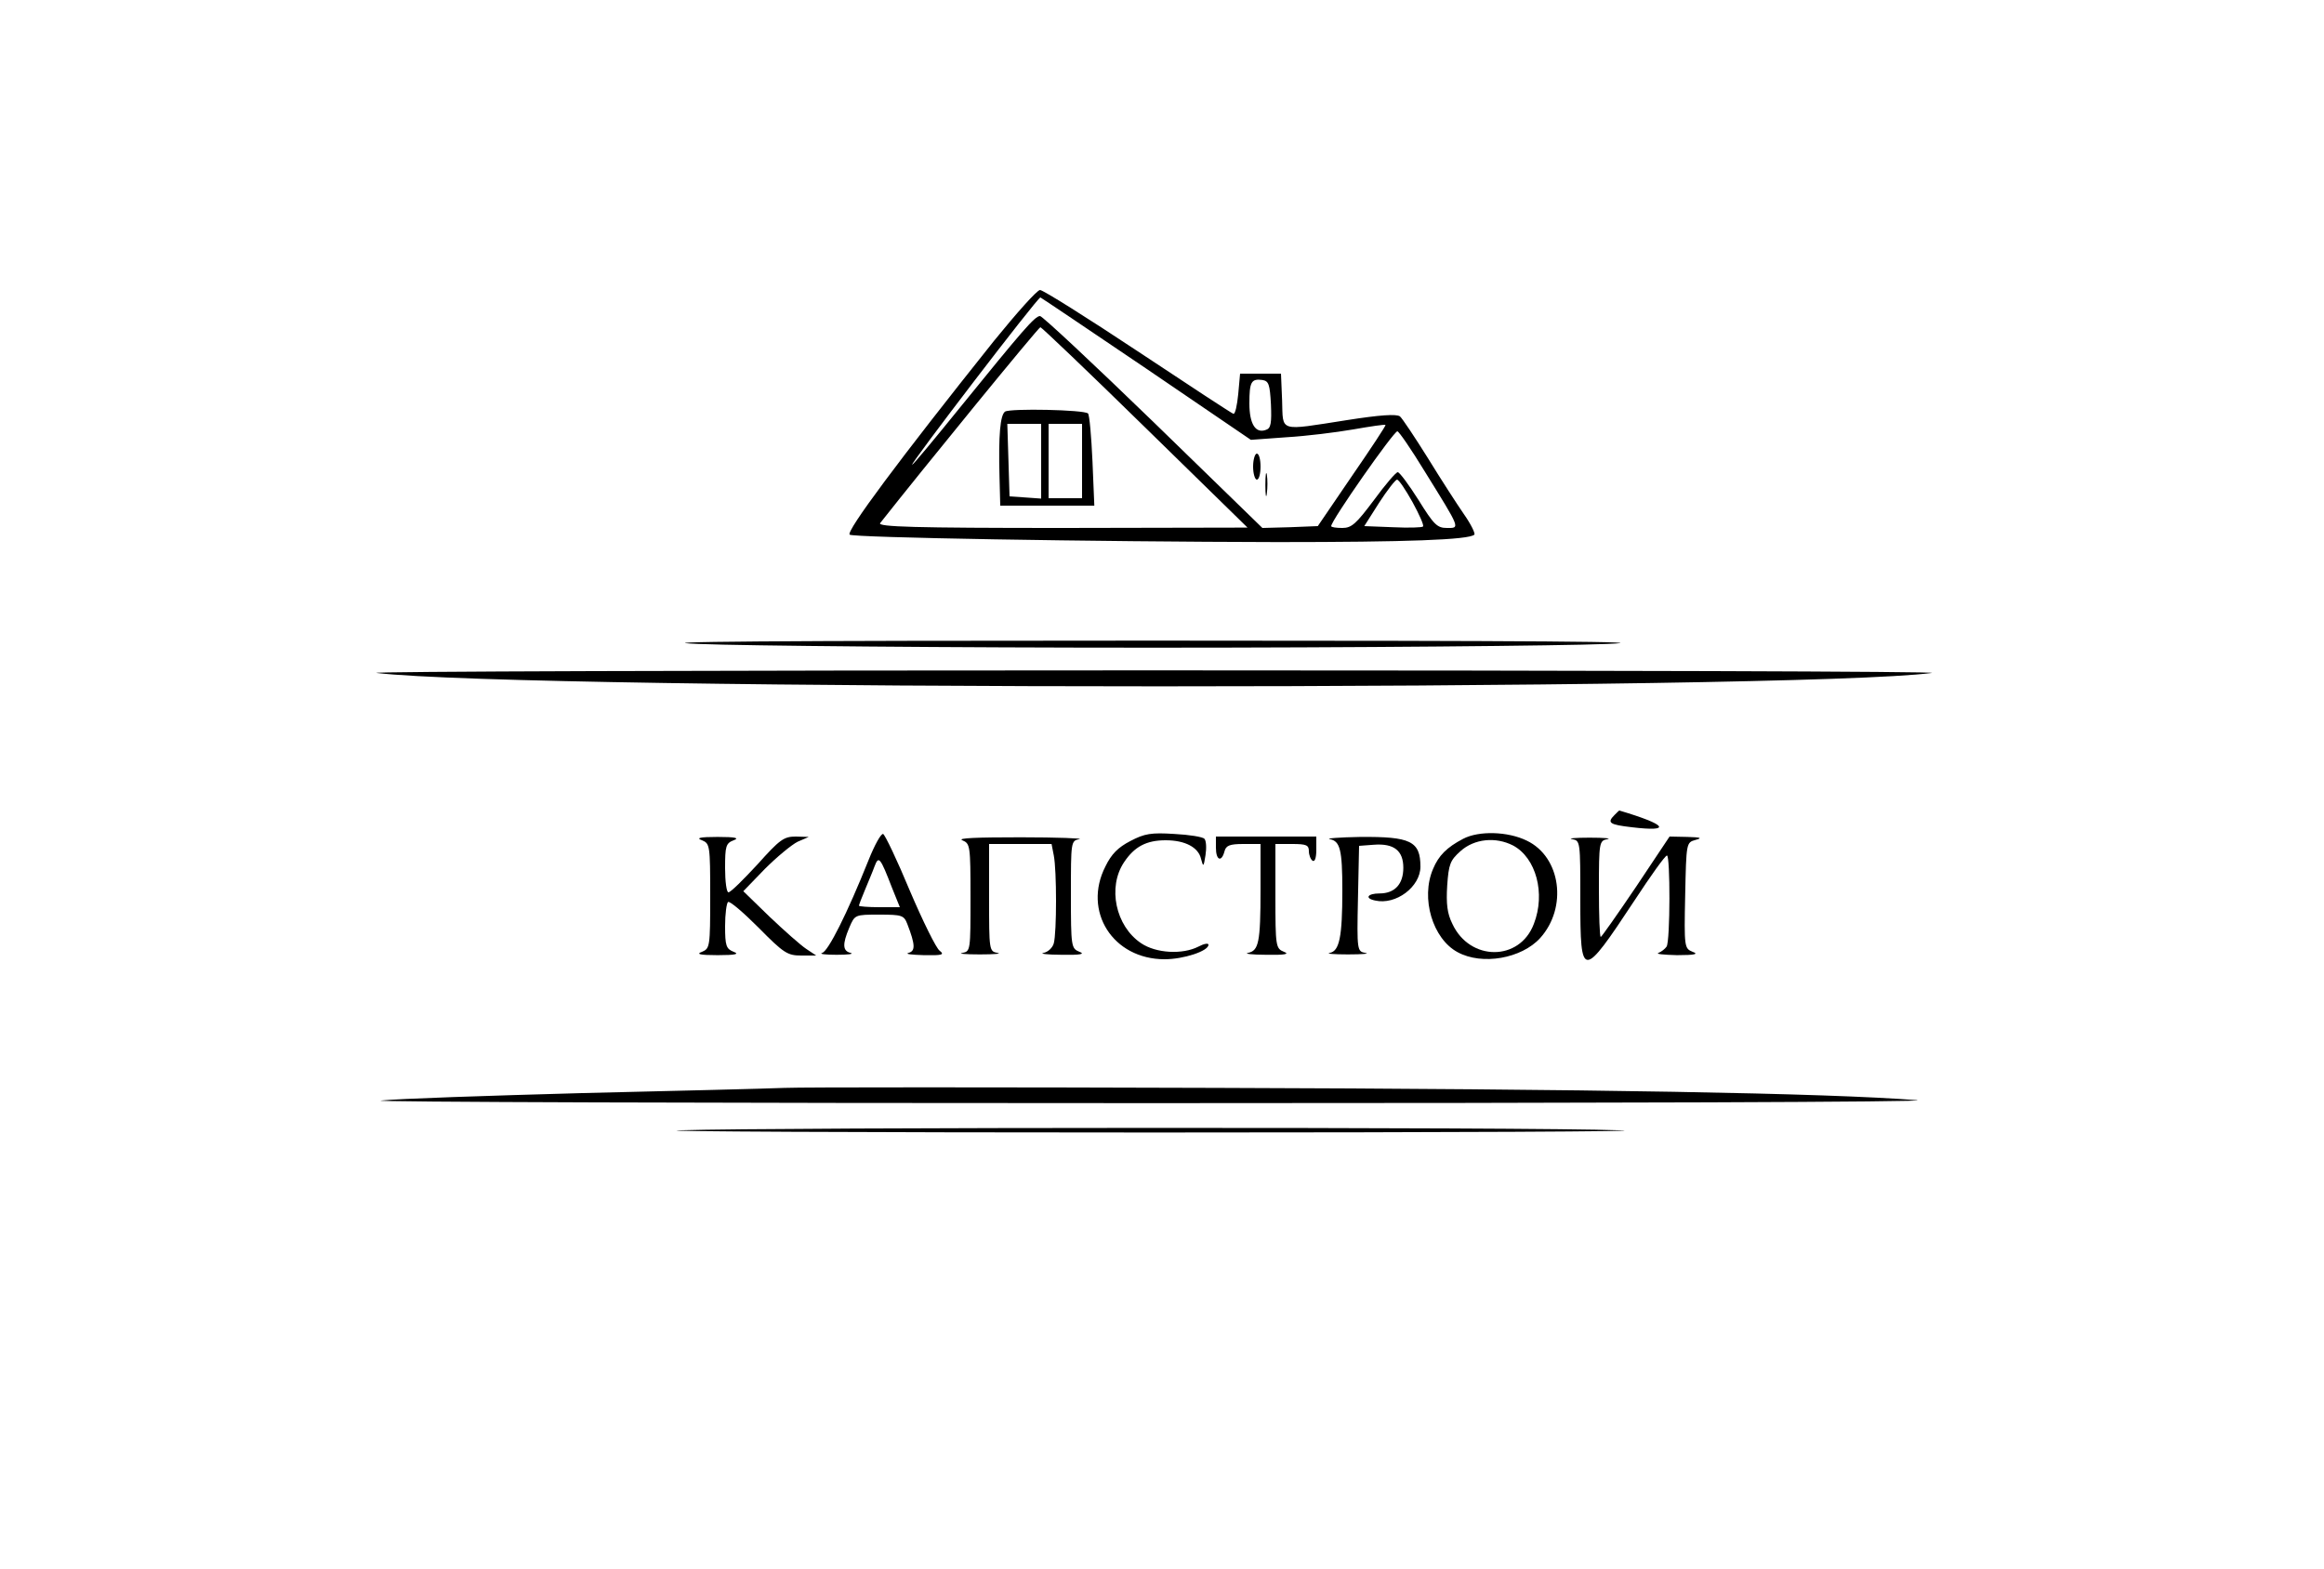 <?xml version="1.0" standalone="no"?>
<!DOCTYPE svg PUBLIC "-//W3C//DTD SVG 20010904//EN"
 "http://www.w3.org/TR/2001/REC-SVG-20010904/DTD/svg10.dtd">
<svg version="1.0" xmlns="http://www.w3.org/2000/svg"
 width="625pt" height="422pt" viewBox="0 0 625 422"
 preserveAspectRatio="xMidYMid meet">

<g transform="translate(0,422) scale(0.1,-0.1)"
fill="#000000" stroke="none">
<path d="M2673 3303 c-257 -322 -398 -512 -388 -521 8 -8 649 -19 1150 -20
346 0 516 6 530 20 3 3 -9 28 -28 55 -18 26 -62 94 -97 151 -35 56 -69 107
-75 112 -9 7 -54 4 -143 -10 -186 -29 -171 -33 -174 53 l-3 72 -55 0 -55 0 -5
-55 c-3 -30 -8 -54 -13 -53 -4 1 -120 77 -257 168 -137 91 -255 165 -263 165
-8 0 -63 -62 -124 -137z m409 -74 l282 -192 96 7 c52 3 133 13 179 21 46 8 85
14 87 12 2 -1 -39 -63 -90 -137 l-92 -135 -75 -3 -74 -2 -293 285 c-162 157
-299 285 -305 285 -14 0 -48 -40 -216 -247 -68 -84 -125 -153 -128 -153 -7 0
337 450 345 450 1 0 129 -86 284 -191z m-2 -159 l275 -269 -499 -1 c-397 0
-496 3 -489 13 119 151 426 527 431 527 4 -1 131 -122 282 -270z m338 62 c2
-49 0 -64 -13 -68 -28 -11 -45 15 -45 71 0 58 5 67 35 63 17 -3 20 -11 23 -66z
m413 -179 c98 -158 96 -153 60 -153 -26 0 -35 9 -76 75 -26 41 -51 75 -56 75
-5 0 -34 -34 -64 -75 -48 -64 -60 -75 -85 -75 -17 0 -30 2 -30 5 0 15 168 255
178 255 4 0 37 -48 73 -107z m-32 -84 c18 -33 31 -62 28 -65 -2 -3 -39 -4 -81
-2 l-77 3 40 63 c22 34 44 62 48 62 5 0 23 -27 42 -61z"/>
<path d="M3370 2965 c0 -19 5 -35 10 -35 6 0 10 16 10 35 0 19 -4 35 -10 35
-5 0 -10 -16 -10 -35z"/>
<path d="M3403 2915 c0 -27 2 -38 4 -22 2 15 2 37 0 50 -2 12 -4 0 -4 -28z"/>
<path d="M2703 3113 c-13 -9 -18 -63 -15 -175 l2 -78 126 0 127 0 -5 120 c-3
66 -8 124 -12 128 -11 10 -208 14 -223 5z m97 -134 l0 -100 -42 3 -43 3 -3 98
-3 97 46 0 45 0 0 -101z m110 1 l0 -100 -45 0 -45 0 0 100 0 100 45 0 45 0 0
-100z"/>
<path d="M1880 2488 c124 -5 673 -10 1220 -10 547 0 1096 5 1220 10 161 6
-183 9 -1220 9 -1037 0 -1381 -3 -1220 -9z"/>
<path d="M1013 2410 c406 -48 3816 -48 4182 0 33 4 -910 7 -2095 7 -1185 0
-2125 -3 -2087 -7z"/>
<path d="M4342 2028 c-21 -21 -14 -26 47 -33 109 -13 94 7 -34 45 -1 0 -6 -5
-13 -12z"/>
<path d="M2336 1907 c-58 -145 -109 -246 -125 -250 -9 -3 9 -5 39 -5 30 0 47
2 38 5 -22 5 -23 23 -4 68 15 35 15 35 81 35 61 0 66 -2 75 -25 22 -57 22 -73
3 -78 -10 -3 9 -5 41 -6 50 -1 57 1 43 12 -9 6 -45 79 -80 161 -34 82 -67 151
-72 153 -6 1 -23 -30 -39 -70z m63 -75 l21 -52 -55 0 c-30 0 -55 2 -55 4 0 2
7 21 16 42 9 22 21 50 26 64 11 29 15 25 47 -58z"/>
<path d="M3040 1958 c-33 -17 -51 -35 -67 -68 -62 -121 20 -250 159 -250 51 0
118 22 118 39 0 5 -12 3 -27 -5 -43 -22 -114 -18 -154 9 -69 46 -91 151 -46
218 28 42 60 59 112 59 52 0 88 -19 95 -50 6 -23 7 -22 12 10 3 19 2 39 -3 44
-4 5 -41 11 -81 13 -62 4 -80 1 -118 -19z"/>
<path d="M3935 1964 c-44 -23 -66 -45 -81 -81 -34 -79 -1 -188 66 -224 66 -36
172 -17 222 38 74 82 56 218 -36 262 -51 25 -129 27 -171 5z m134 -18 c62 -33
88 -129 56 -211 -38 -101 -172 -101 -219 0 -14 28 -17 54 -14 103 4 58 8 68
36 93 37 33 94 39 141 15z"/>
<path d="M1888 1960 c21 -9 22 -13 22 -150 0 -137 -1 -141 -22 -150 -17 -6 -7
-9 42 -9 49 0 59 3 43 9 -20 8 -23 16 -23 69 0 33 4 62 8 65 5 3 42 -29 82
-69 68 -69 78 -75 115 -75 l40 0 -27 18 c-15 10 -59 49 -98 86 l-71 69 58 60
c32 32 72 65 88 73 l30 13 -35 1 c-32 0 -43 -8 -103 -75 -38 -41 -72 -75 -78
-75 -5 0 -9 29 -9 65 0 59 2 67 23 75 16 6 6 9 -43 9 -49 0 -59 -3 -42 -9z"/>
<path d="M2588 1960 c21 -9 22 -13 22 -154 0 -142 0 -145 -22 -149 -13 -2 9
-4 47 -4 39 0 60 2 48 4 -23 4 -23 7 -23 149 l0 144 84 0 84 0 6 -31 c8 -40 8
-207 0 -236 -3 -12 -16 -24 -28 -26 -11 -2 11 -5 49 -5 51 -1 64 2 48 8 -22 9
-23 13 -23 154 0 142 0 145 23 149 12 2 -59 5 -158 5 -117 0 -172 -2 -157 -8z"/>
<path d="M3270 1940 c0 -34 15 -40 23 -10 4 16 14 20 51 20 l46 0 0 -122 c0
-144 -5 -165 -34 -171 -11 -2 11 -5 49 -5 51 -1 64 2 48 8 -22 9 -23 14 -23
150 l0 140 45 0 c38 0 45 -3 45 -19 0 -11 5 -23 10 -26 6 -4 10 8 10 29 l0 36
-135 0 -135 0 0 -30z"/>
<path d="M3576 1963 c28 -5 34 -28 34 -138 0 -126 -8 -163 -34 -168 -11 -2 11
-4 49 -4 39 0 60 2 47 4 -22 4 -23 6 -20 146 l3 142 40 3 c54 4 79 -16 79 -62
0 -44 -23 -69 -64 -69 -32 0 -41 -13 -12 -19 56 -13 122 37 122 91 0 69 -27
81 -162 80 -57 -1 -93 -4 -82 -6z"/>
<path d="M4228 1963 c22 -4 22 -6 22 -164 0 -214 5 -214 145 -2 44 67 83 122
88 122 9 1 9 -230 -1 -245 -4 -6 -14 -14 -22 -17 -8 -3 14 -5 50 -6 49 0 59 3
42 9 -22 9 -23 12 -20 152 3 142 3 142 28 149 19 5 14 7 -22 8 l-48 1 -90
-135 c-50 -74 -93 -135 -95 -135 -3 0 -5 58 -5 129 0 126 1 130 23 134 12 2
-9 4 -48 4 -38 0 -60 -2 -47 -4z"/>
<path d="M2110 1294 c-47 -2 -292 -8 -545 -14 -253 -7 -496 -15 -540 -20 -44
-4 890 -7 2075 -7 1185 0 2110 3 2055 8 -241 19 -876 30 -1880 33 -594 2
-1118 2 -1165 0z"/>
<path d="M1830 1180 c-96 -3 478 -6 1275 -6 798 0 1360 3 1250 6 -238 9 -2274
8 -2525 0z"/>
</g>
</svg>
